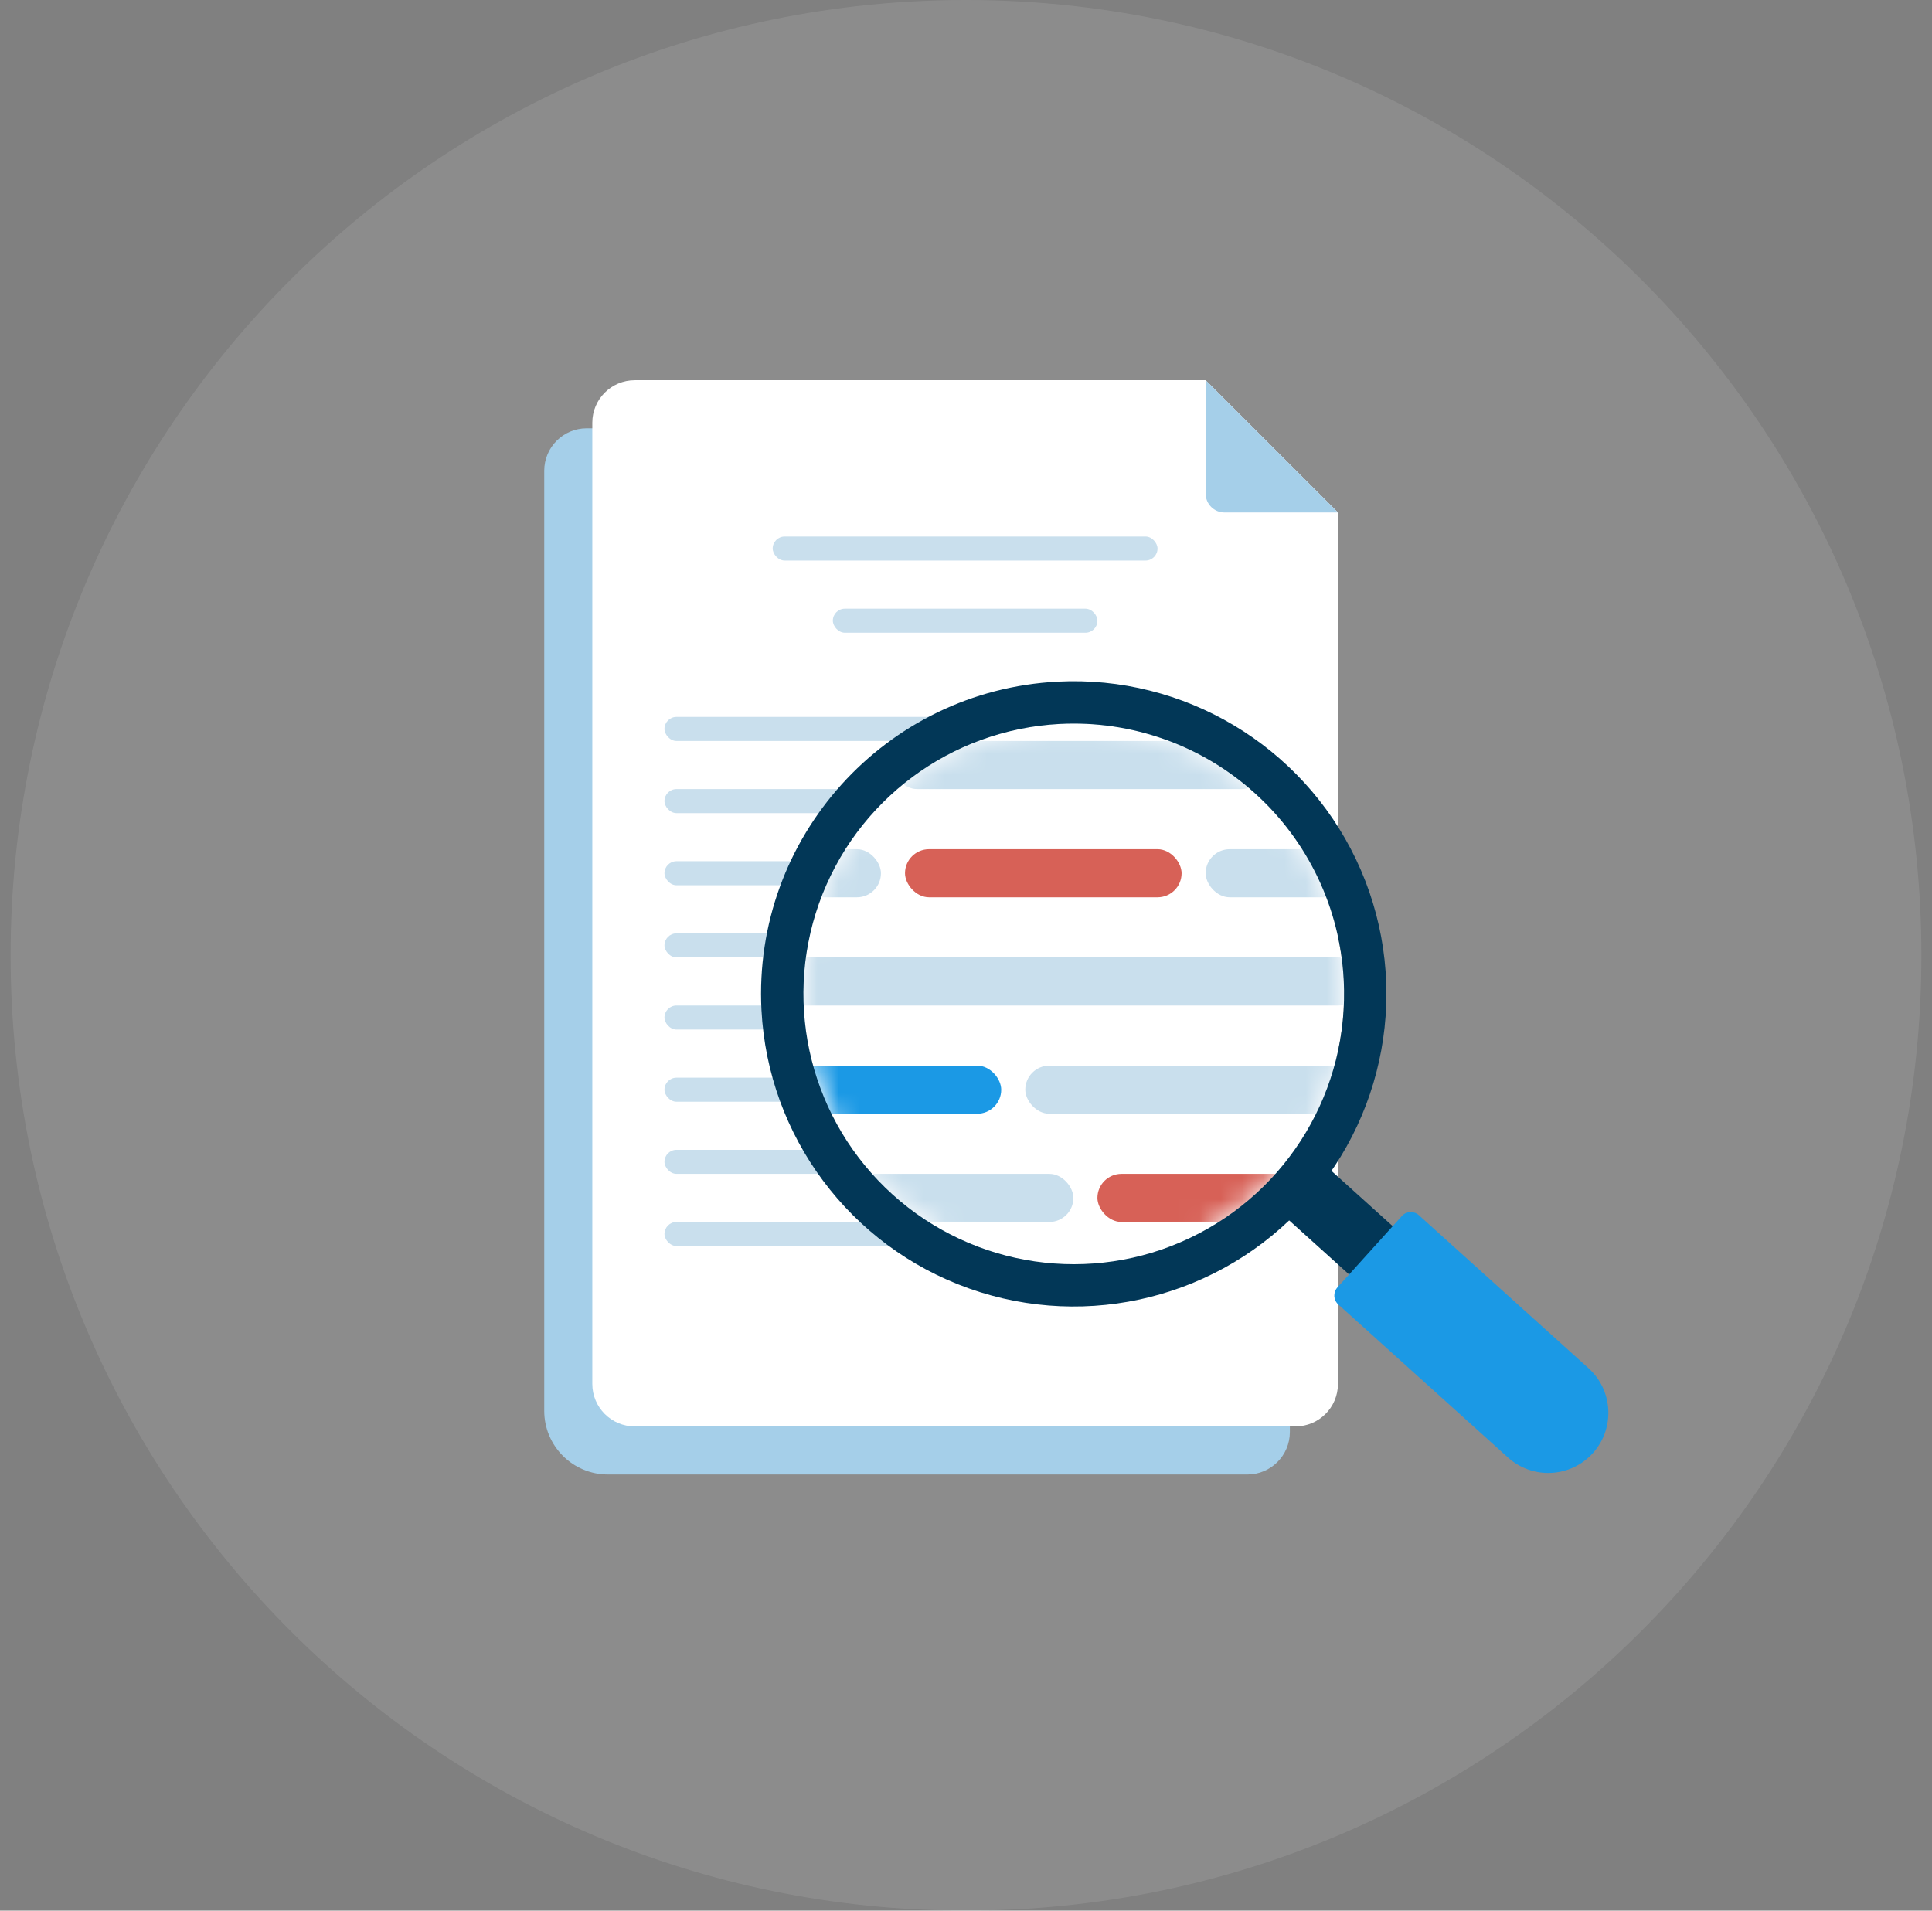 <svg width="91" height="90" viewBox="0 0 91 90" fill="none" xmlns="http://www.w3.org/2000/svg">
<rect x="0" y="0" width="91" height="90" fill="#808080" stroke="none"/>
<path d="M45.5 90C70.353 90 90.5 69.853 90.5 45C90.5 20.147 70.353 0 45.5 0C20.647 0 0.5 20.147 0.5 45C0.5 69.853 20.647 90 45.5 90Z" fill="white" fill-opacity="0.1"/>
<path d="M25.634 22.175C25.634 21.071 26.529 20.175 27.634 20.175L55.089 20.175L60.754 25.84V67.456C60.754 68.561 59.858 69.456 58.754 69.456H28.634C26.977 69.456 25.634 68.113 25.634 66.456V22.175Z" fill="#A5CFE9"/>
<path fill-rule="evenodd" clip-rule="evenodd" d="M27.899 19.91C27.899 18.805 28.795 17.91 29.899 17.91H56.788L63.019 24.141V65.191C63.019 66.295 62.124 67.191 61.019 67.191H29.899C28.795 67.191 27.899 66.295 27.899 65.191V19.91Z" fill="white"/>
<path d="M56.788 17.91L63.019 24.141H57.678C57.187 24.141 56.788 23.742 56.788 23.25V17.91Z" fill="#A5CFE9"/>
<rect x="31.298" y="33.77" width="25.49" height="1.133" rx="0.566" fill="#C9DFED"/>
<rect x="31.298" y="37.169" width="28.322" height="1.133" rx="0.566" fill="#C9DFED"/>
<rect x="31.298" y="40.567" width="28.322" height="1.133" rx="0.566" fill="#C9DFED"/>
<rect x="31.298" y="43.966" width="28.322" height="1.133" rx="0.566" fill="#C9DFED"/>
<rect x="31.298" y="47.365" width="28.322" height="1.133" rx="0.566" fill="#C9DFED"/>
<rect x="31.298" y="50.764" width="28.322" height="1.133" rx="0.566" fill="#C9DFED"/>
<rect x="31.298" y="54.162" width="28.322" height="1.133" rx="0.566" fill="#C9DFED"/>
<rect x="31.298" y="57.561" width="28.322" height="1.133" rx="0.566" fill="#C9DFED"/>
<rect x="39.228" y="28.672" width="12.462" height="1.133" rx="0.566" fill="#C9DFED"/>
<rect x="36.395" y="25.273" width="18.126" height="1.133" rx="0.566" fill="#C9DFED"/>
<path fill-rule="evenodd" clip-rule="evenodd" d="M54.482 58.938C61.175 56.78 64.851 49.604 62.693 42.911C60.535 36.218 53.36 32.542 46.667 34.7C39.974 36.858 36.298 44.033 38.456 50.726C40.614 57.419 47.789 61.096 54.482 58.938Z" fill="white"/>
<mask id="mask0_8951_57991" style="mask-type:luminance" maskUnits="userSpaceOnUse" x="37" y="34" width="27" height="26">
<path fill-rule="evenodd" clip-rule="evenodd" d="M54.482 58.938C61.175 56.78 64.851 49.604 62.693 42.911C60.535 36.218 53.36 32.542 46.667 34.7C39.974 36.858 36.298 44.033 38.456 50.726C40.614 57.419 47.789 61.096 54.482 58.938Z" fill="white"/>
</mask>
<g mask="url(#mask0_8951_57991)">
<rect x="42.627" y="40.001" width="13.028" height="2.266" rx="1.133" fill="#D76157"/>
<rect x="56.788" y="40.001" width="9.63" height="2.266" rx="1.133" fill="#C9DFED"/>
<rect x="31.864" y="40.001" width="9.63" height="2.266" rx="1.133" fill="#C9DFED"/>
<rect x="42.06" y="34.903" width="17.56" height="2.266" rx="1.133" fill="#C9DFED"/>
<rect x="36.397" y="45.099" width="27.756" height="2.266" rx="1.133" fill="#C9DFED"/>
<rect x="48.292" y="50.197" width="15.861" height="2.266" rx="1.133" fill="#C9DFED"/>
<rect x="34.697" y="55.295" width="15.861" height="2.266" rx="1.133" fill="#C9DFED"/>
<rect x="51.69" y="55.295" width="10.762" height="2.266" rx="1.133" fill="#D76157"/>
<rect x="34.697" y="50.197" width="12.462" height="2.266" rx="1.133" fill="#1B99E5"/>
</g>
<path fill-rule="evenodd" clip-rule="evenodd" d="M62.24 54.728L67.551 59.519L65.498 61.796L60.187 57.005L62.24 54.728Z" fill="#023757"/>
<path d="M66.829 57.24L74.82 64.449C75.982 65.496 76.074 67.287 75.027 68.449C73.979 69.61 72.188 69.703 71.026 68.655L63.035 61.446C62.802 61.237 62.784 60.879 62.993 60.646L66.029 57.281C66.238 57.049 66.596 57.031 66.829 57.24Z" fill="#1B99E5"/>
<path fill-rule="evenodd" clip-rule="evenodd" d="M45.646 60.694C40.033 58.7 36.173 53.522 35.866 47.573C35.45 39.451 41.694 32.528 49.816 32.108C55.765 31.801 61.313 35.108 63.873 40.487C66.432 45.865 65.5 52.256 61.51 56.679C57.521 61.102 51.259 62.687 45.646 60.694ZM56.047 58.315C60.698 56.102 63.557 51.306 63.292 46.163C63.119 42.79 61.613 39.624 59.105 37.362C56.598 35.1 53.294 33.927 49.922 34.101C44.778 34.366 40.301 37.703 38.577 42.556C36.854 47.409 38.223 52.823 42.047 56.272C45.871 59.722 51.397 60.528 56.047 58.315Z" fill="#023757"/>
</svg>
